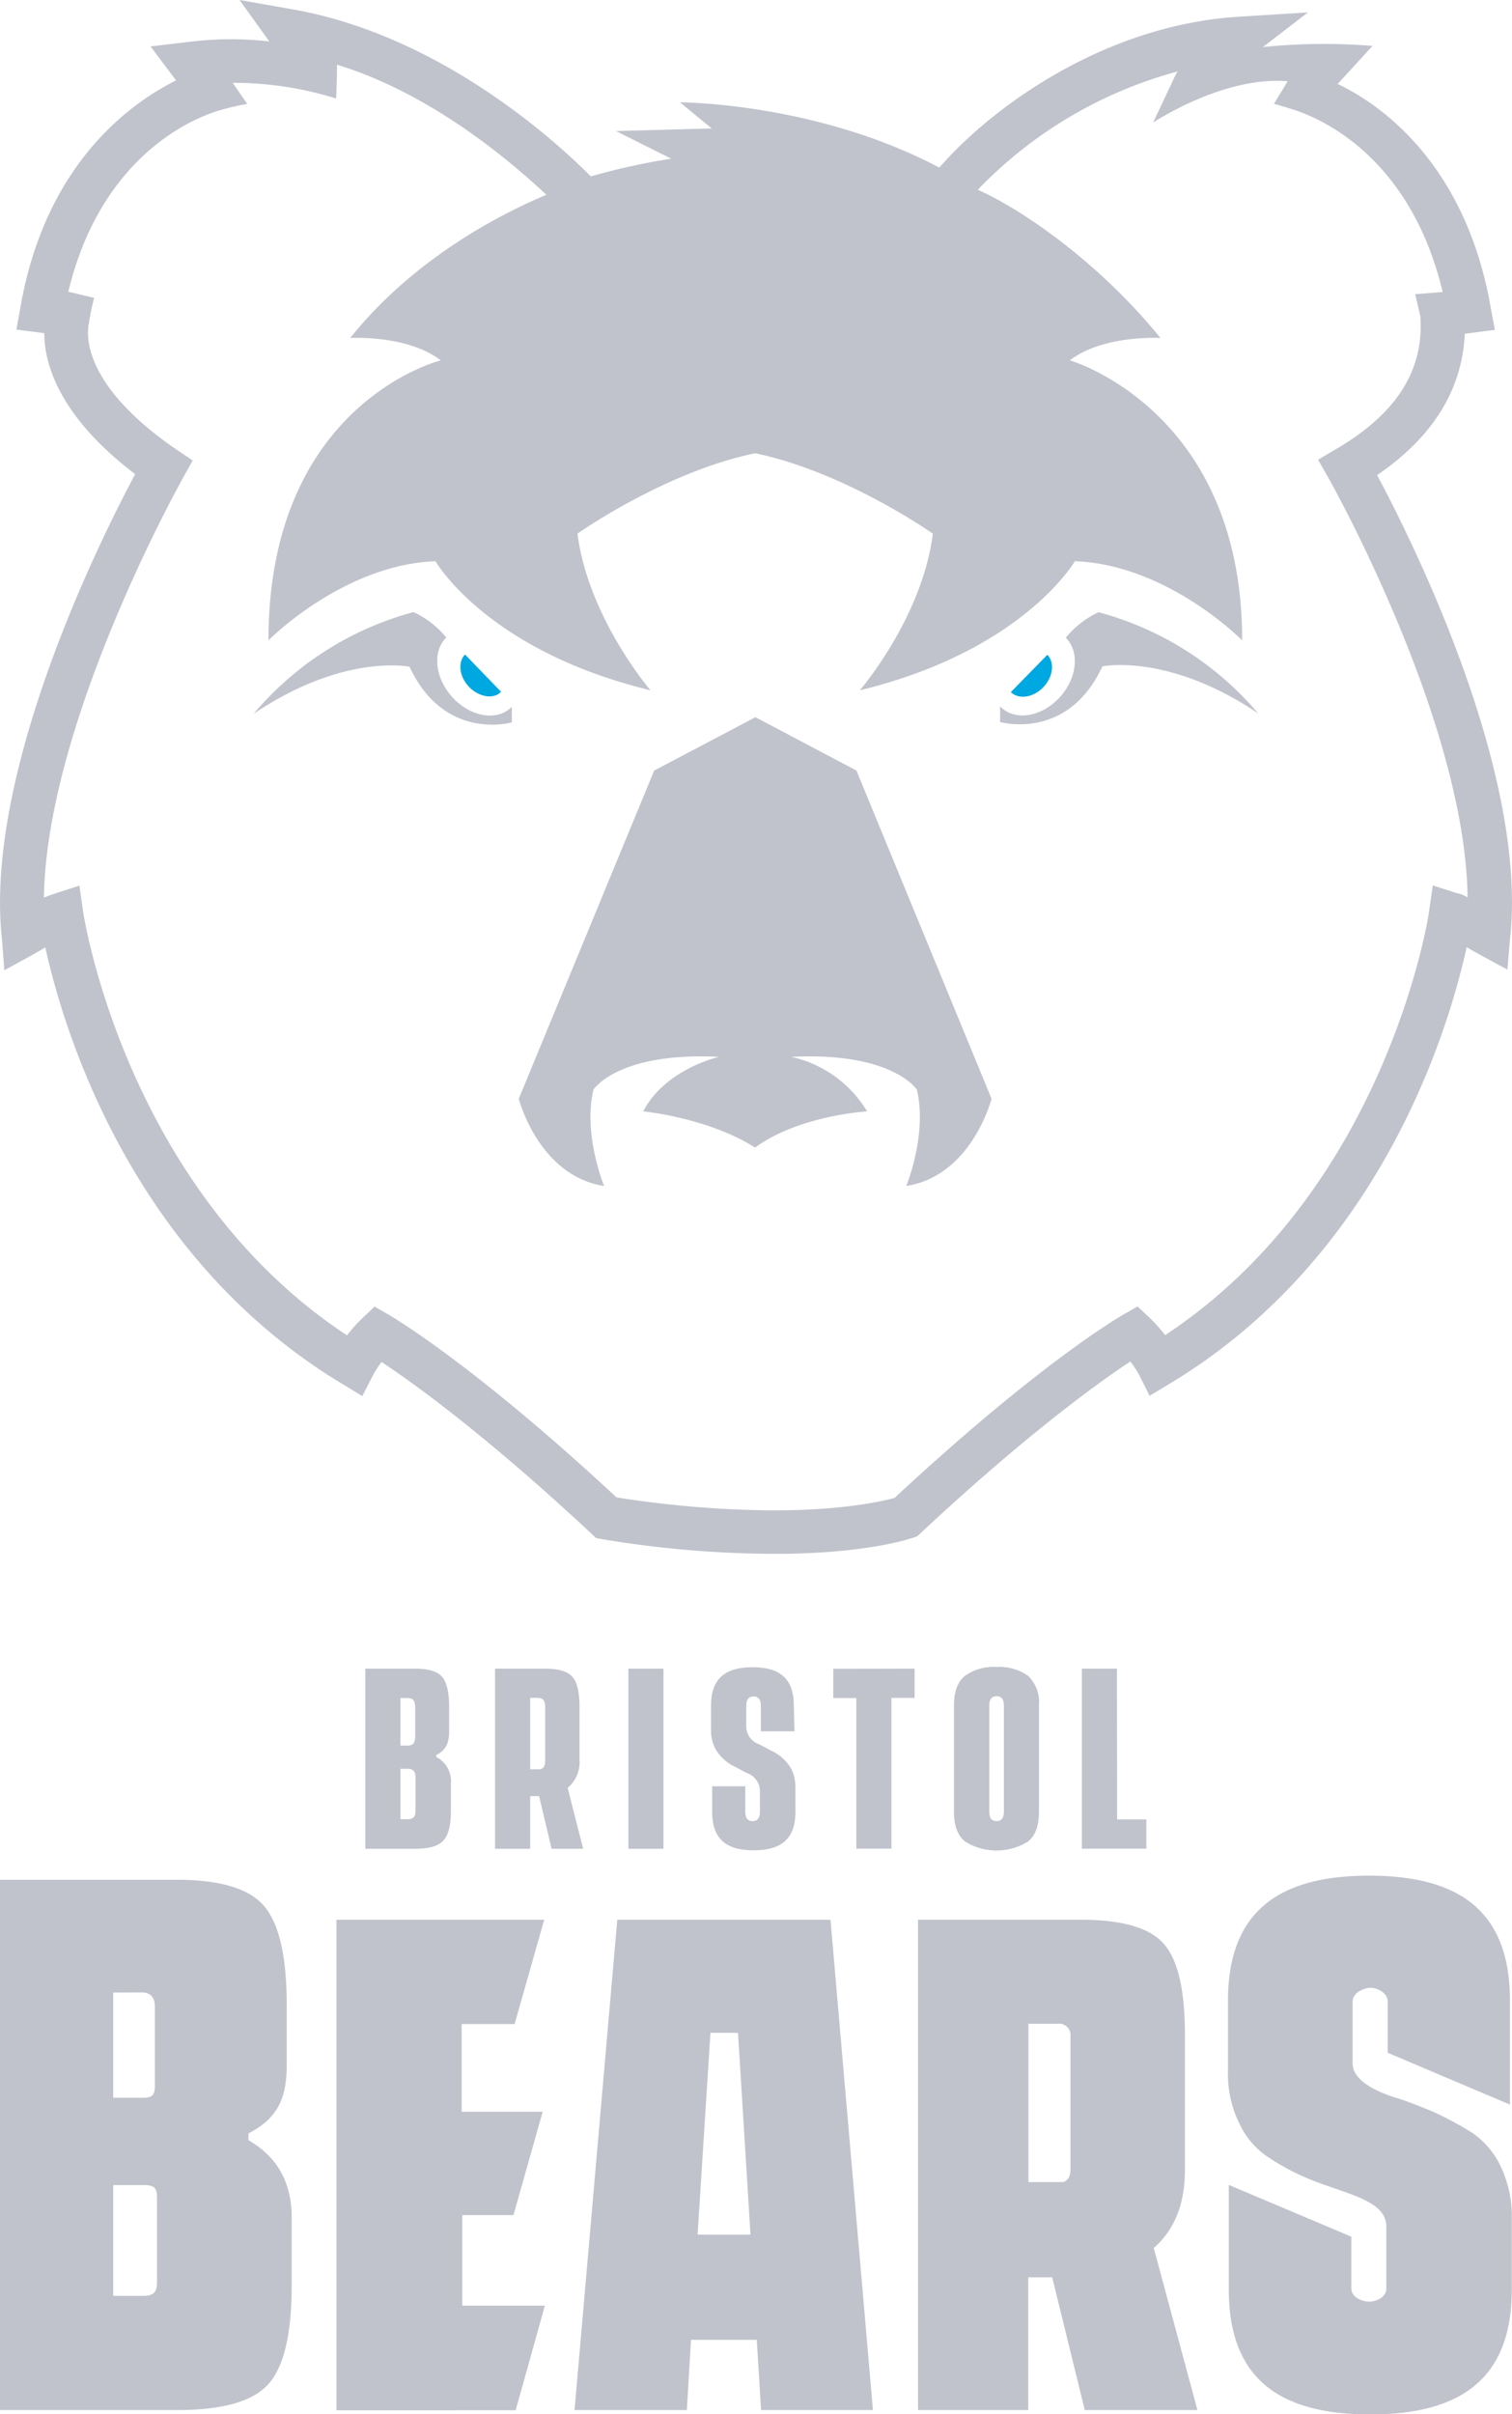 <svg id="ART" xmlns="http://www.w3.org/2000/svg" viewBox="0 0 206.93 330.28"><defs><style>.cls-1{fill:#c0c3cc}.cls-2{fill:#00a8e1}</style></defs><title>bristol--dark-bg</title><path class="cls-1" d="M188.47 65c7.63-5.2 11.64-11.68 12-19.34l4.12-.53L204 42c-3.41-19.49-14.94-27.68-20.93-30.51l4.77-5.21a82.49 82.49 0 0 0-15 .16L179 1.7l-9.35.58c-18.23 1.08-33.69 12.14-41.1 20.65C111.68 14 93.06 14 93.06 14l4.35 3.58c-.25 0-13.11.35-13.11.35l7.56 3.78a90.89 90.89 0 0 0-11 2.42C76.25 19.5 60.39 4.87 40.06 1.28L32.78 0l4.08 5.67a46.1 46.1 0 0 0-11.07.07l-5.19.61L24.1 11C17.89 14.09 6.24 22.34 2.8 42l-.55 3.09 3.81.49c0 4.17 2 11.36 12.44 19.29C13.71 73.82-2.33 106 .29 128.74l.3 4s5.28-2.85 5.61-3.13c2.47 11.22 11.71 42.3 40.62 59.71l2.76 1.68 1.47-2.86a12.61 12.61 0 0 1 1.18-1.8c4 2.65 13.9 9.66 28.71 23.48l.64.6.86.16a144.28 144.28 0 0 0 23.46 2h.87c12.06-.08 17.9-2.1 18.15-2.19l.6-.2.47-.44c14.82-13.83 24.7-20.84 28.71-23.48a13.38 13.38 0 0 1 1.18 1.79l1.45 2.9 2.78-1.67c28.91-17.41 38.15-48.5 40.62-59.72.31.27 5.57 3.08 5.57 3.08l.34-4c2.6-22.65-13.28-54.51-18.17-63.65zm11 57.22l-3.38-1.09-.51 3.53c0 .38-5.78 38-36.12 58a21.21 21.21 0 0 0-2.15-2.39l-1.62-1.53-1.93 1.1c-.46.26-11.4 6.56-31.33 25.09-1.67.45-7 1.7-16.42 1.7h-.86a142.89 142.89 0 0 1-20.77-1.77c-19.84-18.43-30.73-24.71-31.19-25l-1.93-1.1-1.62 1.54a20.37 20.37 0 0 0-2.15 2.39c-30.34-20-36.07-57.62-36.12-58l-.5-3.53-3.39 1.1c-.52.17-1 .35-1.47.55.35-24.09 18.81-57 19-57.37L26.37 63l-2.27-1.53C9.8 51.63 12.2 44.32 12.19 44.08a31.77 31.77 0 0 1 .69-3.33l-3.53-.84c4.83-20.07 19.08-24.25 20.29-24.69a33.79 33.79 0 0 1 4.2-1l-2-2.89A47.14 47.14 0 0 1 46 13.48s.13-2.56.12-4.63c13.07 4 23.94 13.39 28.66 17.8-6.13 2.57-18.05 8.6-26.85 19.59 0 0 7.78-.47 12.4 3.06 0 0-23.59 5.81-23.59 38.31 0 0 10.21-10.36 22.86-10.83 0 0 7 12.24 29.43 17.66 0 0-8.51-9.89-10-21.43 0 0 11.92-8.44 24.32-11 12.41 2.59 24.32 11 24.32 11-1.46 11.54-10 21.43-10 21.43 22.38-5.42 29.43-17.66 29.43-17.66 12.72.47 22.9 10.83 22.9 10.83 0-31.56-23.59-38.31-23.59-38.31 4.62-3.53 12.41-3.06 12.41-3.06-8.27-10.19-18.74-17.49-25-20.28a59.26 59.26 0 0 1 27.36-16.19l-.22.33-3.15 6.67s9.63-6.42 18.42-5.65l-1.88 3.08s2 .56 3.09.94c2.91 1 15.53 6 20 24.81l-3.76.3.7 3c.54 7.36-3.2 13.29-11.44 18.14l-2.55 1.5 1.46 2.57c.2.36 18.71 33.23 19 57.32-.38-.24-.85-.43-1.39-.6z"/><path class="cls-1" d="M103.39 98.12l-13.86 7.3L71 150.32s2.68 10.52 11.68 11.94c0 0-2.92-7.07-1.46-13.19 0 0 3.32-5.18 17.18-4.48 0 0-7.37 1.65-10.37 7.46 0 0 8.76.82 15.32 4.95 6-4.42 15.32-4.95 15.32-4.95a16.17 16.17 0 0 0-10.37-7.46c13.86-.7 17.18 4.48 17.18 4.48 1.46 6.12-1.45 13.19-1.45 13.19 9-1.42 11.67-11.94 11.67-11.94l-18.49-44.9zM61.58 95c-2.12-2.62-2.31-6-.53-7.74v-.07a12.68 12.68 0 0 0-4.46-3.45 43.28 43.28 0 0 0-21.87 13.91c12.33-8.32 21.33-6.43 21.33-6.43 4.78 10.28 14 7.61 14 7.61v-2.12s-.29.26-.43.36c-2.16 1.66-5.77.74-8.04-2.07z"/><path class="cls-2" d="M68.35 94.85l.23-.2-4.94-5.11c-.95 1-.83 2.79.34 4.2s3.19 2.02 4.37 1.11z"/><path class="cls-1" d="M150.35 83.76a12.68 12.68 0 0 0-4.46 3.45v.07c1.78 1.78 1.59 5.12-.53 7.74-2.27 2.79-5.88 3.71-8.06 2-.14-.1-.43-.36-.43-.36v2.12s9.24 2.67 14-7.61c0 0 9-1.89 21.32 6.43a43.28 43.28 0 0 0-21.84-13.84z"/><path class="cls-2" d="M143 93.78c1.17-1.41 1.3-3.23.34-4.2l-5 5.11.23.2c1.22.87 3.18.39 4.43-1.11z"/><path class="cls-1" d="M59.71 240.38a3.68 3.68 0 0 1 2 3.61v3.67c0 2-.31 3.34-1 4.11s-1.91 1.16-3.84 1.16H50v-24.64h6.81c1.85 0 3.09.38 3.72 1.15s.94 2.15.94 4.12v3.25c0 1.65-.45 2.66-1.77 3.3zm-4.9-8.07v6.51h.83c.9 0 1.18-.31 1.18-1.32v-3.89c0-1-.28-1.3-1.18-1.3zm2.06 11c0-1-.29-1.32-1.18-1.32h-.88v6.9h.88c.89 0 1.18-.29 1.18-1.3zM79.81 252.93h-4.32l-1.71-7.2h-1.22v7.2h-4.81v-24.64h6.82c1.9 0 3.15.38 3.8 1.15s.94 2.15.94 4.12v7.18a4.56 4.56 0 0 1-1.62 3.86zm-7.25-20.65v9.78h1.19c.64 0 .86-.42.86-1.28v-7.18c0-1-.28-1.32-1.17-1.32zM86 252.93v-24.64h4.8v24.64zM108.74 236.86h-4.61v-3.48c0-.87-.35-1.29-1-1.29s-1 .42-1 1.29v3a2.64 2.64 0 0 0 1.76 2.26c.48.23 1 .52 1.61.85a6 6 0 0 1 2.87 2.66 5.79 5.79 0 0 1 .49 2.47v3.26c0 3.75-2 5.26-5.71 5.26s-5.68-1.49-5.68-5.26v-3.5H102v3.49c0 .86.35 1.28 1 1.28s1-.42 1-1.28v-3a2.63 2.63 0 0 0-1.73-2.28c-.5-.24-1-.52-1.62-.85a6 6 0 0 1-2.84-2.67 5.59 5.59 0 0 1-.5-2.44v-3.28c0-3.76 2-5.25 5.68-5.25s5.65 1.49 5.65 5.25zM125.17 228.29v4H122v20.62h-4.8v-20.6h-3.16v-4zM136.39 228.06a6.81 6.81 0 0 1 4.3 1.2 5 5 0 0 1 1.5 4.07v14.56q0 2.85-1.5 4.05a8.15 8.15 0 0 1-8.61 0c-1-.8-1.52-2.15-1.52-4.05v-14.56c0-1.9.5-3.25 1.52-4.07a6.78 6.78 0 0 1 4.31-1.2zm1 5.29c0-.87-.33-1.29-1-1.29s-1 .44-1 1.29v14.51c0 .87.34 1.29 1 1.29s1-.42 1-1.29zM152.89 248.92h4v4h-8.83v-24.63h4.8zM34 292.8c3.93 2.26 5.92 5.77 5.92 10.58v9.24c0 6.52-1 11-3.1 13.45s-6.28 3.65-12.61 3.65H0v-72.55h24.08c6.05 0 10.07 1.2 12.11 3.65s3.05 6.93 3.05 13.45v8.27c0 4.48-1.21 7.25-5.23 9.33zm-18.51-20.2V287h4c1.48 0 1.71-.46 1.71-1.75v-10.66c0-1.34-.6-2-1.8-2zm6 28.1c0-1.25-.28-1.76-1.76-1.76h-4.24v15.16h4.11c1.47 0 1.89-.55 1.89-1.89zM70.43 276.91h-7.25v12h11.09l-4 14.14h-7v12.39h11.3l-4 14.31H46.05v-67.11h28.43zM104.16 329.72l-.59-9.61h-9l-.57 9.61H78.63l5.85-67.08h29.18l5.81 67.08zm-8.69-24h7.24L101 278.11h-3.77zM163.88 329.72h-15.42L144 311.56h-3.27v18.16h-15.09v-67.08h22.26c5.73 0 9.53 1.11 11.45 3.38s2.82 6.41 2.82 12.43v18.37c0 4.66-1.41 8.25-4.27 10.73zm-23.13-52.85v21.66h4.75c.68-.21 1-.77 1-1.75v-18.12a1.57 1.57 0 0 0-1.75-1.79zM206.65 287.93l-16.73-7.09v-7c0-1.24-1.48-1.89-2.35-1.89s-2.45.65-2.45 1.89v8.46c0 2.36 3.28 3.93 6.42 4.85 1.52.51 3.19 1.16 5 1.94a49 49 0 0 1 5 2.73 11.71 11.71 0 0 1 3.83 4.53 15.9 15.9 0 0 1 1.53 7.21v9.66c0 12.06-6.79 17.1-19.36 17.1s-19.37-5-19.37-17.1v-14.3l16.77 7.08v7.09c0 1.2 1.47 1.8 2.44 1.8s2.35-.6 2.35-1.8v-8.46c0-3.84-6.14-4.53-11.32-6.84a31.59 31.59 0 0 1-4.94-2.73 11 11 0 0 1-3.84-4.53 15.12 15.12 0 0 1-1.57-7.21v-9.61c0-12.06 6.8-17.1 19.32-17.1s19.27 5 19.27 17.1z"/></svg>